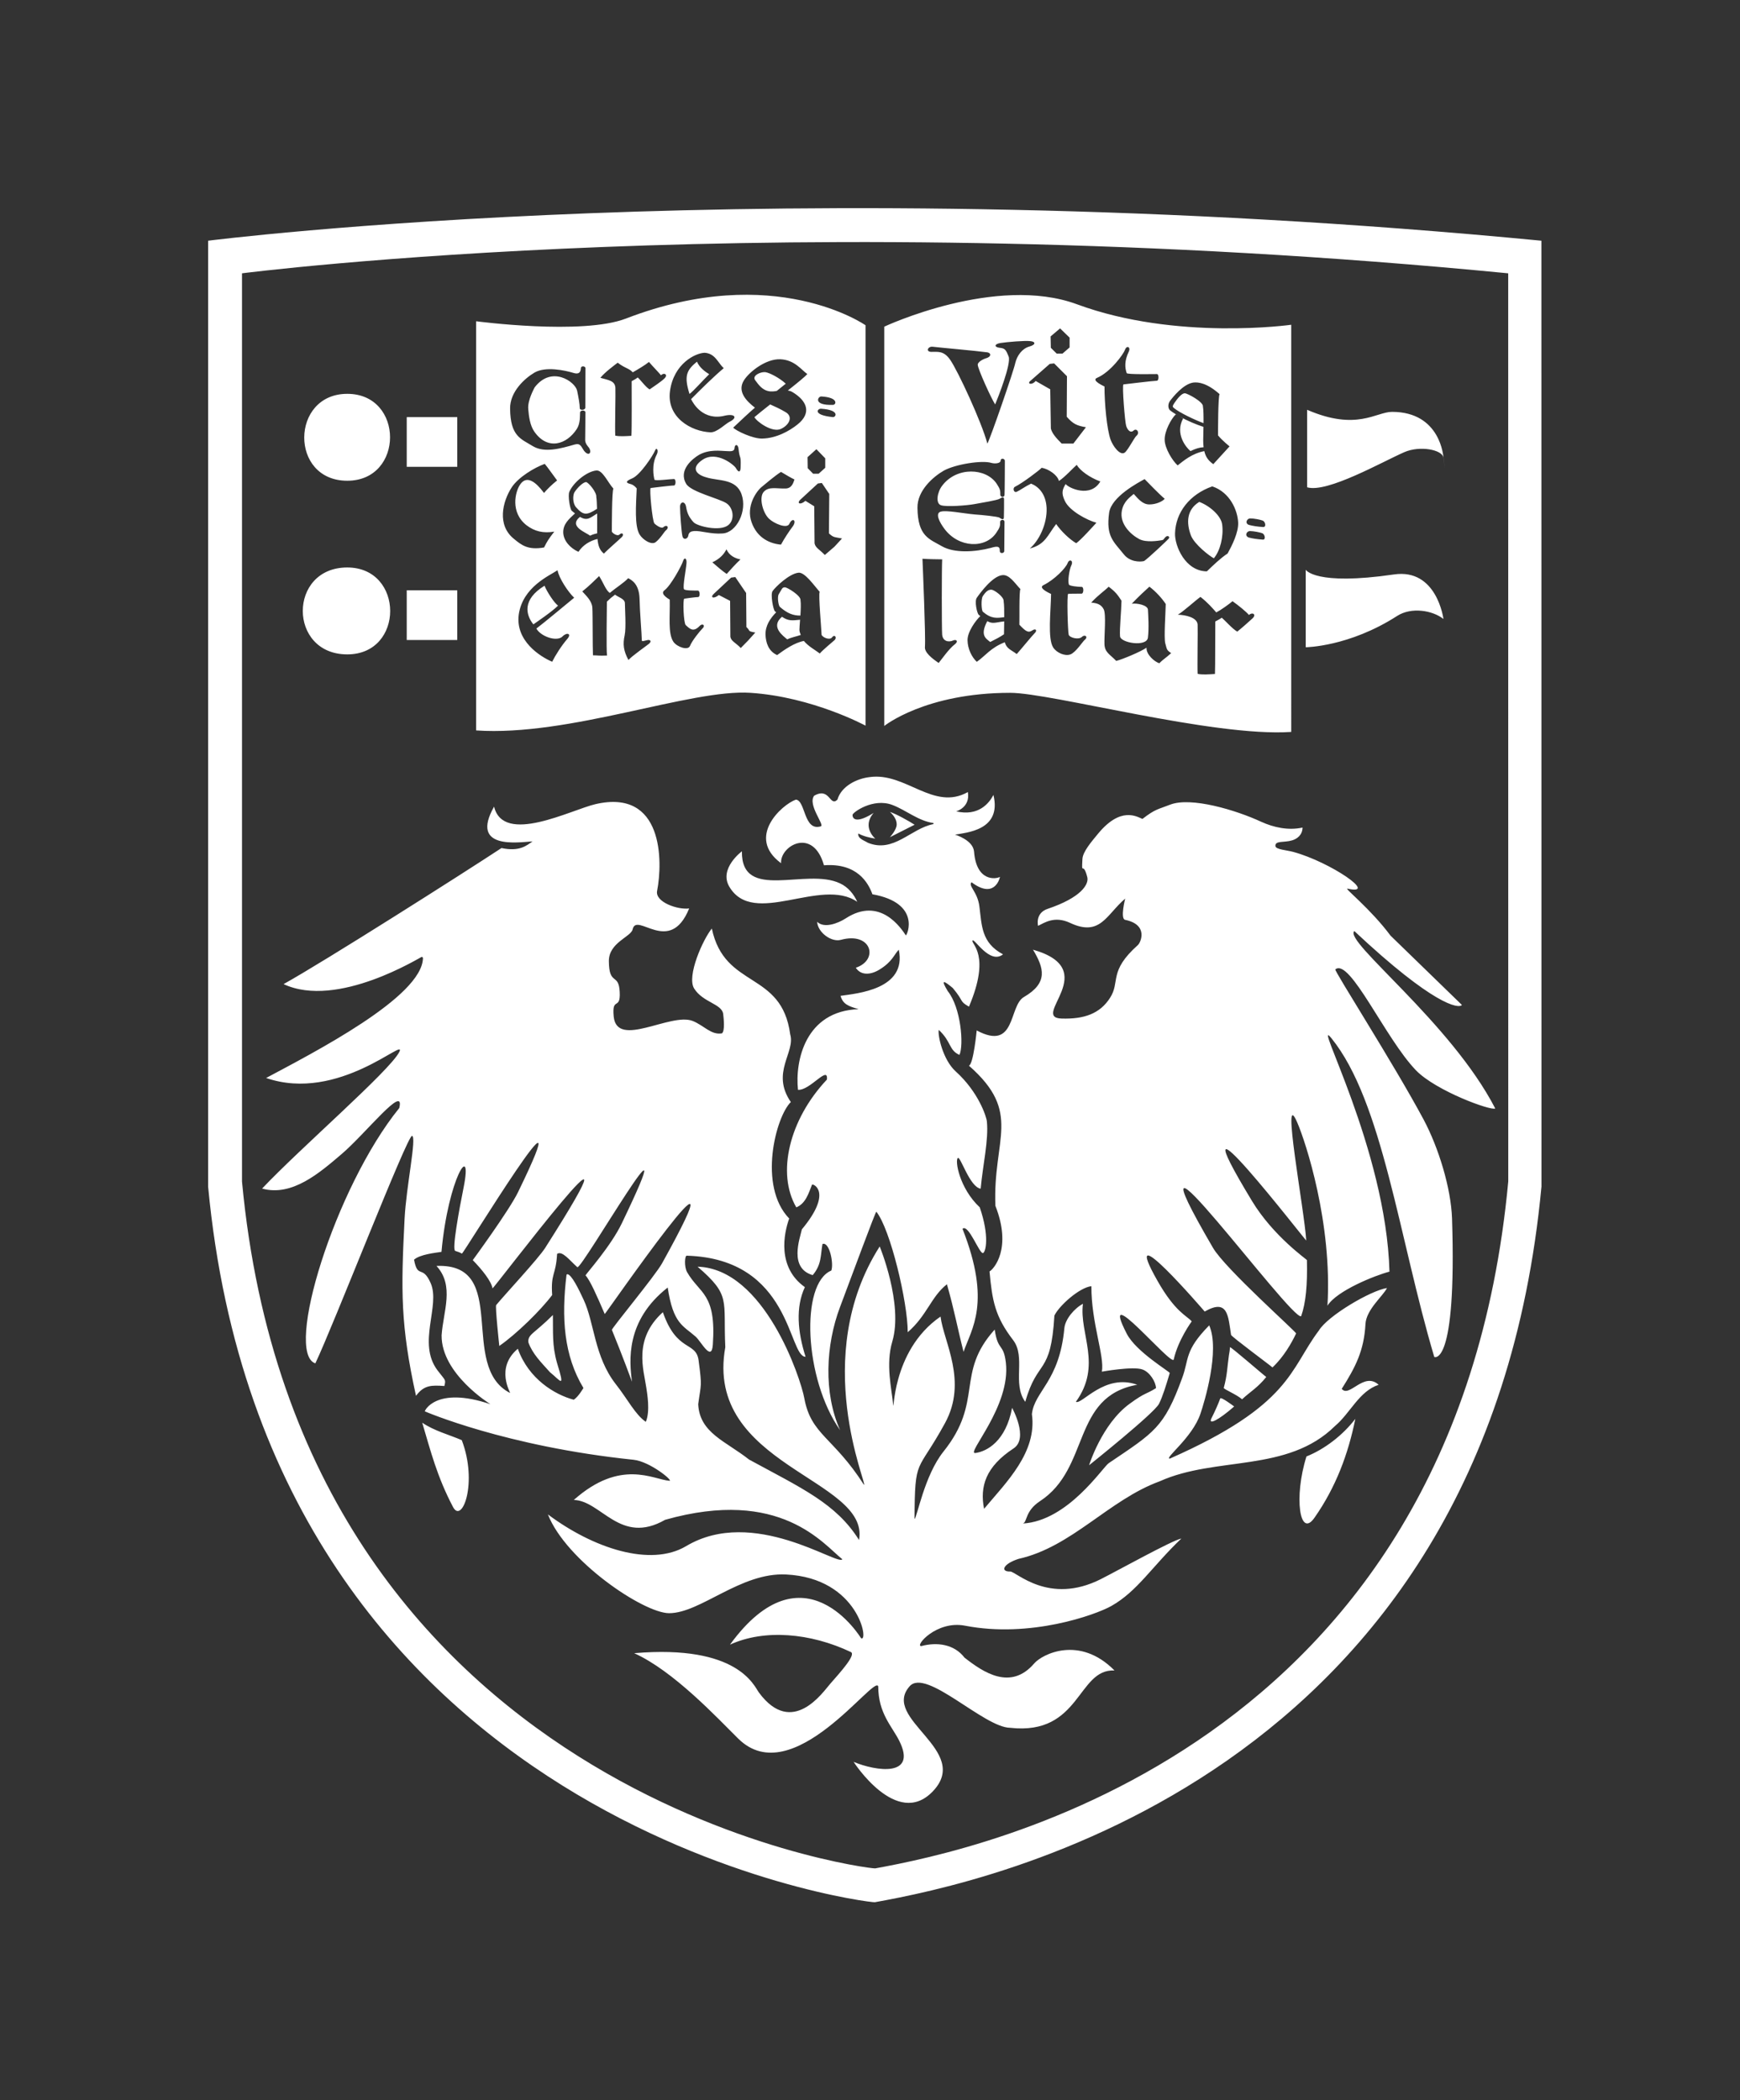<?xml version="1.0" encoding="utf-8"?>
<!-- Generator: Adobe Illustrator 24.3.0, SVG Export Plug-In . SVG Version: 6.00 Build 0)  -->
<svg version="1.1" xmlns="http://www.w3.org/2000/svg" xmlns:xlink="http://www.w3.org/1999/xlink" x="0px" y="0px"
	 viewBox="0 0 522 630" style="enable-background:new 0 0 522 630;" xml:space="preserve">
<rect x="0" y="0" width="522" height="630" fill="#333333" stroke="none"/>
<style type="text/css">
	.st0{display:none;}
	.st1{display:inline;}
	.st2{fill:#FFFFFF;}
	.st3{fill:#737373;}
	.st4{fill:#800000;}
</style>
<g id="DOES_NOT_PRINT" class="st0">
	<rect x="-1.34" y="0" class="st1" width="522" height="630"/>
</g>
<g id="White_Fill">
</g>
<g id="Shield">
	<g>
		<path class="st2" d="M138.53,432.01c-3.93-1.68-8.22-2.77-11.86-5.23c2.56,8.63,4.45,16.18,9.24,25.29
			C138.65,457.26,143.4,444.75,138.53,432.01 M126.59,287.01l0.3,0.3c-0.06,11.71-32.96,28.51-47.05,36.06
			c21.79,7.52,42.41-12.71,39.94-7.79c-2.96,5.74-29.56,28.69-41.15,40.96c9.04,2.5,17.32-4.78,23.87-10.36
			c7.15-6.09,19.11-21.38,17.28-13.79c-19.33,23.86-34.56,73.43-25.18,76.59c5.37-11.23,27.61-68.5,29.01-68.24
			c1.47,0.28-1.75,15.12-2.24,24.93c-1.09,21.59-1.24,31.81,3.43,53.05c2.4-3.29,4.71-3.21,8.52-2.95c0.47-2.06,0.33-1.54-2.06-4.69
			c-6.18-8.18,0.92-19.35-2.05-26.15c-2.48-5.69-3.88-1.14-5-7.05c1.74-1.58,6.34-2.06,8.23-2.35c2.02-22.17,9.43-33.45,6.67-19.46
			c-1.42,7.07-3.57,18.82-2.54,19.17c1.02,0.35,1.12,0.34,2,0.81c0.41,0.21,37.25-60.38,16.82-18.39
			c-2.68,5.51-13.56,20.35-13.56,20.35c2.87,2.93,5.58,6.37,5.92,8.46c0.09,0.56,49.37-64.86,15.81-12.14
			c-2.06,3.23-12.13,14.03-14.71,17.16c-0.34,0.42,0.94,12.26,0.94,12.26c5.12-3.54,12.45-10.71,15.86-15.27
			c-0.46-6.69,1.11-5.8,1.48-12.35c1.56-1,3.6,1.79,6.07,4c1.17,1.04,33.82-55.81,13.34-13.16c-3.29,6.85-10.56,14.96-10.89,15.61
			c1.38,1.48,3.43,6.16,5.77,11.6c0.09,0.21,43.68-62.87,17.19-15.2c-2.09,3.76-15.21,19.55-15.04,19.96
			c3.22,7.88,6.04,15.57,6.03,15.55c-0.8-6.15-2.05-18.26,10.71-28.26c1.65,10.94,4.59,11.39,8.39,14.74
			c1.66,1.48,4.78,7.72,5.15,2.41c1.08-15.55-3.97-15.18-7.73-21.78c-0.9-1.59-0.73-5.14-0.03-4.92
			c31.39,0.94,30.34,30.34,35.58,30.32c-2.39-7.49-3.03-14.86-0.21-20.89c-8.41-5.96-6.31-16.16-4.7-20.58
			c-9.45-9.78-4.02-30.56,0.49-34.94c-6.08-8.84,1.42-14.88-0.19-20.3c-2.56-19.21-19.67-13.49-23.51-31.75
			c-2.67,3.25-7.62,14.32-5.3,18c2.66,4.22,8.37,4.58,8.71,7.67c0.14,1.31,0.57,4.99-0.37,5.77c-3.24,0.58-5.45-2.39-8.77-3.71
			c-6.65-2.63-22.74,8.39-23.71-1.33c-0.61-6.12,2.1-1.71,1.8-7.38c-0.27-5.85-3.21-1.73-3.25-9.27c-0.03-5.52,6.63-7.26,7.12-9.48
			c1.18-5.48,11.13,8.06,16.97-6.3c-3.39,0.48-10.27-1.9-9.62-5.24c1.74-8.99,1.88-30.73-18.46-26.05
			c-7.3,1.68-27.63,12.38-30.45,0.75c-7.33,12.97,7.17,10.71,11.54,10.43c-1.73,1.21-3.91,3.16-9.31,1.99
			c-11.45,7.54-53.3,34.13-65.38,40.82C101.27,302.77,126.24,287.01,126.59,287.01 M165.87,394.47c-5.68,5.67-7.65,5.81-7.34,8.27
			c1.28,3.46,3.78,5.9,6.44,8.87c3.36,2.74,4.59,5.2,2.13-2.78C165.59,403.53,165.96,399.67,165.87,394.47 M257.18,270.53
			c-1.01-2.26-2.72-4.41-5.17-5.54c-10.17-4.84-29.65,5.62-29.44-9.62c0,0-6.97,5.17-3.79,10.59
			C226.03,278.34,246.25,262.98,257.18,270.53 M104.18,118.14c-17.03,0-17.39,26.07,0,26.07
			C121.29,144.21,121.29,118.14,104.18,118.14 M104.18,170.23c-17.79,0-17.79,26.07,0,26.07
			C121.4,196.3,121.29,170.23,104.18,170.23 M122.02,140.04h15.16v-14.91h-15.16V140.04z M122.02,191.99h15.16v-14.91h-15.16V191.99
			z M163.36,175.7c-6.81,4.17-5.6,8.78-3.35,11.6c1.23-0.87,5.63-3.84,7.42-5.64C166.39,181.04,164.08,177.54,163.36,175.7
			 M179.11,152.63c-0.04-1.43-0.09-2.8-0.22-3.55c0.18-1.34-2.36-4.42-3.06-4.46c-0.82-0.02-2.52,1.53-3.5,3.06
			c-0.5,0.89-0.59,3.24,0.48,4.48C174.97,154.6,175.98,154.67,179.11,152.63 M179.16,159.98c-0.01-0.55-0.03-1.07-0.01-1.69
			c0-0.66,0.02-2.42,0-4.26c-2.12,1.31-2.97,2.32-5.16,1.02c-3.57,2.89,1.88,4.67,3.03,5.65
			C177.87,160.28,178.55,160.13,179.16,159.98 M206.85,118.18c1.2-0.88,4.06-4.13,5.91-5.93c-1.05-0.63-2.92-1.93-3.66-3.75
			C205.83,111.11,205.22,112.92,206.85,118.18 M231.05,121.32c-2,1.58-3.78,3-4.73,3.82c0.72,1.37,5.35,4.72,7.94,3.53
			c2.55-1.17,3.76-3.71,1.4-5.05C234.03,122.65,232.53,121.98,231.05,121.32 M233.03,117.27c1.2-0.96,2.31-1.86,2.7-2.17
			c-1.79-1.67-4.8-3.28-6.16-3.47c-1.34-0.14-4.07,1.03-3.01,2.43c1.02,1.34,2.09,3.01,4.31,3.33
			C231.6,117.47,232.32,117.4,233.03,117.27 M240.12,184.65c0.11-1.79,0.19-3.61,0.03-4.58c0.22-1.35-3.98-3.89-4.66-3.89
			c-0.87-0.01-0.87,0.47-1.87,2.07c-0.5,0.85-0.08,3.43,0.34,3.8C236.24,184.05,238.03,184.69,240.12,184.65 M234.6,185.02
			c-3.62,3.02,0.46,5.81,1.57,6.78c1.23-0.62,2.81-0.88,4.06-1.33c-0.16-0.49-0.4-0.95-0.4-1.52c0-0.54,0.09-1.74,0.19-3.04
			C237.61,186.15,236.51,186.32,234.6,185.02 M226.59,189.75l-2.23,2.47l-2.13,2.17c-1.65-1.7-2.83-2-3.12-3.34l-0.08-10.81
			l-3.38-1.75c-1.58,1.31-2.77,0.74-1.42-0.44l5.11-4.78l1.24-0.17l3.26,4.79l0.08,10.21C225.25,189.32,224.08,189.29,226.59,189.75
			 M225.48,156.68c-1.73-4.78,1.4-9.24,2.93-10.53c1.22-1.01,4.05-3.42,5.89-4.59c1.78,1.08,3.13,1.85,4.04,2.27
			c-0.32,0.88-0.72,2.62-2.6,2.71c-2.85,0.08-5.06-0.68-6.6,0.98c-1.53,1.64-0.33,6.32,1.58,8.1c1.42,1.37,5.36,3.12,6.09,1.52
			c0.95-2.08,2.34-0.99,0.98,0.82c-0.92,1.18-2.6,3.73-3.49,5.41C231.26,163.13,227.2,161.58,225.48,156.68 M229.65,190.34
			c-0.03-2.65,1.35-4.76,3.2-6.67c-0.13-0.13-0.21-0.17-0.35-0.26c-0.53-0.45-1.41-5.11-0.73-6.09c0.89-1.28,5.02-5.24,7.78-5.52
			c1.9-0.21,4.72,3.91,6.36,5.74c-0.46,0.53,0.57,11.87,0.57,12.94c0.57,0.93,2.55,1.59,3.15,0.69c0.78-1,1.52,0.06,0.78,0.81
			c-0.78,0.71-3.59,2.99-4.47,4.06c-1.28-1-3.4-2.11-4.78-3.77c-2.82,0.53-5.74,2.57-8.02,4.24
			C230.58,195.37,229.74,192.86,229.65,190.34 M252.61,161.53l-2.28,2.47l-2.88,2.48c-1.64-1.69-2.81-2.15-3.08-3.48l-0.1-11.13
			l-2.65-1.63c-1.54,1.37-2.78,0.78-1.4-0.46l5.14-4.74l1.19-0.16l2.23,3.3l-0.1,11.82C250.05,161.23,250.05,161.05,252.61,161.53
			 M249.83,125.12c-6.18-0.64-4.58-2.58-3.52-2.51C252.08,122.97,250.79,125.23,249.83,125.12 M249.93,121.45
			c-6.16,0.23-4.56-2.58-3.54-2.52C251.61,119.22,250.89,121.41,249.93,121.45 M244.92,134.75l2.65,2.74v2.83l-1.98,1.79h-1.65
			l-1.63-1.67l-0.05-3.3L244.92,134.75z M242.19,112.2c-0.63,0.77-3.06,2.74-5.84,4.94c0.42,0.08,0.84,0.16,1.27,0.41
			c4.48,2.62,6.01,6.31,1.61,9.8c-2.42,1.94-6.33,4.12-10.57,4.21c-2.8,0.07-7.79-2.29-8.7-3.28c2.28-2.14,4.74-4.48,6.52-5.99
			c-2.77-2.13-5.38-5-3.25-8.28c1.6-2.48,6.51-6.42,10.88-6.24C238.43,107.97,240.39,110.96,242.19,112.2 M218.82,126.55
			c-1.21,0.6-3.66,3.14-5.62,3.14c-5.88-0.24-13.29-4.51-12.2-12.41c1.14-8.23,7.62-11.38,10.4-11.46c3.19,0.23,3.93,2.97,5.72,4.63
			c-2.71,2.23-7.17,6.61-9.79,9.28c0.65,1.39,3.68,6.59,10.16,4.95C220.46,124.02,221.43,125.28,218.82,126.55 M199.36,113.5
			c-1.06,1.06-3.52,2.62-4.48,3.32c-1.25-0.74-2.8-2.99-3.58-3.59c-0.35,0.33-1.08,0.72-1.8,1.12c0,1.48,0.07,14.86-0.08,16.39
			c-1.88,0.1-3.51,0.23-4.84-0.06c-0.15-1.96,0.13-12.63,0.04-14.36c-0.16-2.13-2.03-2.27-4.51-2.99c1.41-1.71,4.02-3.62,5.2-4.53
			c2.13,1.67,3.44,1.67,4.51,2.89c1.36-0.76,3.81-2.22,4.87-3.11c1,1.18,2.88,3.11,3.61,3.99
			C199.29,111.62,200.47,112.41,199.36,113.5 M178.89,141.14c1.88-0.21,3.46,3.62,5.14,5.44c-0.48,0.52-0.48,11.84-0.48,12.91
			c0.39,0.65,1.72,1.39,2.26,0.89c0.92-0.89,1.5,0,0.72,0.74c-0.72,0.73-4.42,3.92-5.35,4.95c-1.29-0.98-1.75-2.43-1.93-4.39
			c-2.26,0.53-4.37,1.8-5.72,3.86c-2.52-1.15-4.48-3.34-4.56-5.79c-0.05-2.56,1.68-4.02,3.53-5.74c-0.32-0.25-0.61-0.47-0.98-0.8
			c-0.52-0.45-1.21-4.54-0.72-5.67C172.01,144.69,176.08,141.4,178.89,141.14 M175.17,135.17c-0.83-1.22-1.04-2.3-2.75-1.83
			c-4.32,1.25-9.06,2.55-12.49,0.54c-3.66-2.25-6.81-2.95-6.9-11.29c-0.08-5.07,4.4-9.11,7.33-10.83c3.32-1.91,9.04-0.68,11.62,0.09
			c1.24,0.39,2.2,0.25,2.28-1.37c0.03-0.89,1.41-0.67,1.38,0c0,0.72-0.05,10.99-0.05,11.82c-0.03,0.8-1.7,0.88-1.66,0.11
			c0-1.17-0.41-3.39-0.79-5.2c-0.57-2.71-7.65-7.68-12.75-1c-0.12,0.32-2.18,3.84-1.91,6.56c0.17,2.03,0.5,4.89,1.86,6.77
			c4.01,5.68,9.71,3.77,12.7-0.86c1.08-1.68,0.9-3.74,0.98-4.95c0-0.72,1.61-0.81,1.61,0c0,0.85-0.08,7.67-0.08,8.32
			c0.03,0.99,0.76,1.78,1.14,2.26C177.69,135.84,176.57,137.04,175.17,135.17 M153.56,146.12c2-2.97,6.68-5.82,9.86-6.97
			c1.01,1.19,2.22,3,3.71,4.97c-1.5,1.18-3.04,2.69-3.92,3.75c-0.69-0.78-4.51-6.48-7.19-2.49c-1.47,2.13-3.01,8.35,1.97,12.21
			c2.42,1.83,4.98,2.43,8.29,1.89c-1.69,2.2-2.11,2.84-3.06,4.75c-4.81,0.85-6.76-0.68-9.12-2.65
			C149.1,157.5,150.68,150.54,153.56,146.12 M155.63,184.31c1.21-8.26,9.21-11.62,11.63-13.25c0.43,2.39,3.2,6.57,4.99,8.25
			c-2.71,2.22-8.94,7.43-11.34,9.24c1.31,2.4,6.26,4.12,7.92,2.3c1.23-1.23,2.74-0.8,1.37,0.8c-1.8,2.08-3.64,5.03-4.55,6.86
			C162.05,196.97,154.56,192.25,155.63,184.31 M174.69,177.41c2.27-1.8,3.5-3.14,5.05-4.6c1.35,2.14,1.96,4.16,3.18,5.06
			c1.62-1.38,4.32-3.08,5.53-4.42c1.19,0.59,3.26,1.83,3.41,6.06c0.09,4.22,0.67,10.83,0.67,12.29c0,0.77,0.21,0.54,1.45,0.27
			c1.15-0.32,1.61,0.27,0.72,1.04c-0.9,0.73-5.06,3.63-6.17,4.87c-1.47-2.74-1.73-4.7-1.13-7.41c0.48-2.22,0.07-8.24,0.07-9.61
			c0-1.36-2.07-1.82-2.95-2.58c-1.22,0.91-1.38,1.07-2.45,2.1c0,1.82-0.23,14.5,0.04,16.16c-2.86,0.11-2.56-0.06-4.22-0.06
			c-0.13-2.45-0.05-12.23-0.19-14.33C177.54,180.15,175.74,178.62,174.69,177.41 M196.76,162.58c-1.22,1.08-3.92-0.63-4.9-2.27
			c-1.54-2.6-1.06-8.74-0.85-13.7c0.2,0.01-0.88-1.23-1.92-1.43c-1.31-0.33-1.54-0.8,0.49-1.64c2.49-0.98,6.35-6.97,6.9-8.32
			c0.48-1.32,1.23-0.07,0.5,1.22c-1.54,2.97-0.91,6.41-0.65,7.44c0.16,0.46,4.86-0.19,5.87-0.19c0.66,0.04,0.58,2-0.03,1.95
			c-0.81-0.02-6.97,0.75-6.97,0.75c-0.43,0.22,0.49,9.9,1.12,10.64c0.08,0.11,2.02,1.8,2.76,1.07c0.93-0.87,1.83,0.06,0.73,0.96
			C199.24,159.52,198.19,161.44,196.76,162.58 M199.33,177.08c1.9-1.38,5.13-7.35,5.56-8.7c0.4-1.39,1.2-0.91,1.06,0.57
			c-0.17,2.11-1.15,6.81-0.77,7.77c0.18,0.47,3.17,0.44,4.19,0.44c0.65,0,0.71,1.94,0.08,1.94c-0.81,0-4.17,0.49-4.17,0.49
			c-0.47,0.21-0.22,7.18,0.43,7.91c1.35,1.29,2.38,2.18,4.21,0.24c0.89-0.91,1.82-0.07,0.76,0.86c-0.57,0.53-3.1,3.62-3.67,5.14
			c-0.58,1.5-3.91,0.35-4.99-1.22c-1.69-2.53-0.97-7.66-1.1-12.63C201.24,179.98,197.72,178.3,199.33,177.08 M222.14,167.81
			c-1.55,1.47-2.79,2.86-4.13,4.36c-1.17-0.77-2.95-2.3-4.31-3.49c2.24-1.02,3.47-2.39,4.23-3.9
			C218.82,166.74,220.6,167.51,222.14,167.81 M211.9,143.2c3.58,1.14,8.88,0.3,10.56,5.06c1.79,5.02-1.47,11.47-5.63,11.76
			c-3.5,0.29-6.65-0.88-8.61-0.72c-0.91,0.08-1.57,0.36-1.72,1.33c-0.13,1.06-1.52,1.52-1.79,0.13c-0.3-1.34-0.7-7.05-0.7-8.71
			c0-1.67,1.53-1.83,1.82,0c0.29,1.78,0.82,3.05,2.21,4.58c1.06,1.22,7.92,2.91,10.44,0.9c2.03-1.63,1.55-5.2-0.57-6.58
			c-2.11-1.4-10.59-3.36-12.04-5.79c-2.48-4.15,1.94-7.61,3.88-8.74c3.03-1.69,6.55-1.15,7.76-1.12c1.19,0,2.76,0.4,2.85-0.9
			c0.09-1.27,1.06-1.16,1.19,0.17c0.4,3.71,0.75,1.48,0.65,5.42c0,1.81-0.65,1.83-1.42,0.44c-0.5-0.91-5.73-5.28-9.94-2.56
			C207.26,140.24,208.62,142.3,211.9,143.2 M225.17,207.83c18.63,1.24,34.49,9.85,34.49,9.85V97.57c0,0-27.39-19.17-71.88-2.01
			c-13.08,5.04-44.94,0.81-44.94,0.81v122.74C170.78,221.01,207.17,206.63,225.17,207.83 M269.01,247.32
			c0.01,1.6-2.05,3.83-2.05,3.83l7.42-3.75c-1.49-0.98-5.66-3.33-7.42-3.84C266.96,243.57,269.01,245.15,269.01,247.32
			 M280.05,247.2c-6.83,1.32-11.94,8.8-19.71,5.6c-1.01-0.67-3.12-1.23-2.84-2.77c1.39,0.8,3.57,1.31,5.09,1.54
			c0,0-4.17-3.45-0.5-7.71c-4.69,2.95-6.33,2.15-6.33,0.59c0-0.71,6.14-5.18,11.93-2.99c4.19,1.59,7.78,4.79,12.36,5.44V247.2z
			 M260.91,233.11c-3.84,0.43-8.51,2.7-9.68,6.76c-2.34,2.31-2.23-3.89-6.99-1.17c-2.02,2.75,3.26,8.81,2,9.18
			c-5.18,1.58-4.53-7.77-7.48-8.01c-4.26,1.51-14.99,11.31-4.44,19.07c-0.33-5.24,9.59-10.95,12.87,0.63
			c9.96-0.76,13.31,5.28,14.53,8.69c14.67,2.61,10.45,12.33,10.03,12.33c-1.39-2.09-7.7-11.81-18.03-5.1
			c-2.39,1.55-6.54,3.07-8.58,1.02c0.2,3.26,4.32,6.2,7.13,5.42c9.18-2.51,11.5,6.03,4.47,8.37c1.51,2.34,4.4,2.2,7.06,0.58
			c3.95-2.4,4.41-4.55,5.84-5.99c2.5,11.96-12.65,13.12-17.48,13.84c0.74,2.54,2.37,3.1,5.42,4c-15.99,0.54-19.12,15.54-18.18,24.19
			c3.61,0.27,9.16-7.55,8.67-3.07c-11.32,12.02-15.14,28.09-9.18,38.33c2.84-1.15,3.71-4.28,4.72-6.83
			c0.43-0.3,6.24,2.28-3.05,13.43c-0.65,2.9-3.91,11.64,3.25,13.73c2.73-3.22,2.33-6.03,2.93-9.33c2.08-0.83,3.45,5.91,2.65,7.96
			c-9.34,3.86-8.18,32.49,2.64,47.88c-5.01-11.18-4.34-25.53,0-37c3.34-8.85,10.68-28.76,10.87-28.53
			c4.17,5.11,9.42,27.06,9.42,36.15c5.84-5.08,6.98-10.64,11.76-14.39c2.27,7.97,3.18,13.23,4.99,20.27
			c2.32-6.87,8.45-14.63-0.32-36.91c1.8-1.63,5.12,7.72,6.17,7.27c0.8-0.31,1.99-4.99-0.99-13.7c-6.15-5.75-7.53-14.19-6.56-14.82
			c0.79-0.52,3.56,8.74,6.83,9.22c0.66-7.2,2.41-14.55,1.87-20.13c-0.12-1.46-2.53-8.88-9.34-15.03c-3.93-3.55-5.46-10.97-5.1-12.47
			c3.81,3.51,2.98,6.08,6.21,7.5c1.35-3.02,0.43-14.21-3.5-19.11c-2.25-3.71-1.18-3.2,1.5-0.95c3.51,4.18,1.82,3.84,4.85,5.59
			c6.64-15.66,0.61-18.71,1.07-19.82c0.41-0.99,5.14,7.31,9.15,4.12c-6.54-3.45-6.36-8.7-7.09-14.37c-0.57-4.48-3.46-6.16-2.35-7.25
			c6.52,4.92,8.32-0.53,8.52-1.62c-1.25,0.72-7.06,1.48-7.77-7.54c-0.28-3.56-5.74-5.13-5.73-5.12c3.36-0.64,14.11-1.24,11.54-11.91
			c-1.3,2.5-4.5,6.48-11.18,4.92c-0.01,0.01,4.29-1.15,3.51-5.79C280.06,243.39,271.68,231.58,260.91,233.11 M352.2,122.42
			c1.72,1.42,6.45,3.65,8.86,4.51c0.02-2.03-0.01-4.06-0.18-5.01c0.16-1.36-4.66-3.94-5.41-3.94c-0.87-0.06-2.11,1.36-3.21,2.99
			C351.69,121.85,351.74,122.06,352.2,122.42 M357.14,135.32c1.6-0.76,2.69-1.1,3.94-1.16c-0.07-0.62-0.13-1.25-0.12-2.03
			c0-0.6,0.05-2.25,0.08-4.08c-2.13-0.68-4.83-1.82-7.15-3.11c0.33,0.21,0.7,0.39,1.04,0.6
			C352.43,130.14,355.84,134.25,357.14,135.32 M357.27,160.61c1.05,2.71,5.64,6.24,6.89,6.86c1.92-2.3,2.94-6.51,2.5-10.07
			c-0.31-2.74-3.85-5.72-6.88-6.84C355.9,152.92,355.9,156.95,357.27,160.61 M296.18,186.33c-2.27,4.31-0.39,5.2,0.88,6.25
			c1.6-0.8,3-1.51,4.14-2.32c0.01-0.78,0.05-2.24,0.06-3.86C298.68,186.68,297.84,187.26,296.18,186.33 M301.27,185.14
			c0.01-1.93-0.02-3.83-0.17-4.73c0.16-1.4-2.86-3.47-3.65-3.52c-0.87,0-1.55,0.33-2.63,1.97c-0.54,0.87-0.41,4.3,0.06,4.67
			C297.42,185.68,299.02,185.42,301.27,185.14 M305.02,196.2c-1.65-1.26-3.05-1.56-3.58-3.54c-4.25,1.64-5.85,4.1-8.4,5.87
			c-1.5-1.39-2.74-3.87-2.78-6.46c-0.05-2.52,2.44-5.94,3.84-7.26c-0.17-0.16-0.26-0.17-0.46-0.36c-0.56-0.46-1.34-4.18-0.59-5.15
			c0.94-1.35,4.72-6.54,7.7-6.78c2.05-0.19,3.64,2.35,5.38,4.21c-0.44,0.5-0.25,9.55-0.32,10.66c1.9,2.04,2.68,2.51,3.82,1.75
			c1.14-0.78,1.6,0,0.8,0.76C309.62,190.69,306.02,195.12,305.02,196.2 M315.32,178.18c0.3,0.08-4.2-1.71-2.27-2.66
			c3.39-1.67,6.72-5.18,7.24-6.62c0.52-1.36,1.8-0.75,1.13,0.64c-0.66,1.38-1.13,4.77-0.75,5.81c0.15,0.45,2.71,0.69,3.86,0.71
			c0.65,0,0.61,2.02-0.05,2.02c-0.85-0.03-4.02,0.04-4.02,0.04c-0.46,0.22-0.12,11.35,0.15,12.3c0.35,0.92,2.99,1.56,3.95,0.65
			c0.98-0.91,1.99,0.03,0.81,0.91c-0.6,0.52-2.62,3.68-4.21,4.31c-1.65,0.63-4.12-0.43-5.19-2.04
			C314.23,191.61,315.26,183.28,315.32,178.18 M322.86,162.95c-1.93-1.1-4.58-3.65-6.01-5.75c-2.58,3.31-3.2,6.12-7.91,7.34
			c2.73-2.28,5.24-7.34,5.04-12.17c-0.21-4.36-2.58-6.48-4.66-7.29c-1.8,0.86-3.36,2.04-4.29,2.44c-0.99,0.39-1.26-1.15-0.55-1.49
			c2.29-1.12,7.33-4.96,8.03-5.71c2.14,0.38,4.78,2.23,5.16,3.96c1.62-0.99,4.49-4.12,5.35-4.83c0.98,1.7,3.87,3.81,7.08,4.98
			c-2.94,5.01-9.47,2-10.41,0.77c-1.06,1.75-1.3,2.81-0.25,5.03c1.34,3,6.71,5.84,9.49,6.58
			C328.08,157.72,324.22,162.05,322.86,162.95 M327.37,180.77c1.95-2.17,4.04-3.56,5.23-4.77c2.07,1.54,2.73,2.48,3.85,4.2
			c-0.04,2.76-0.62,8.62-0.44,10.66c0.1,1.99,8.02,3.33,8.37,0.39c0.35-2.92,0.09-6.67,0-8.4c-0.15-1.34-3.26-1.97-4.85-1.75
			c2.13-2.24,3.94-3.88,5.29-5.11c1.9,1.42,3.77,3.48,4.9,5.2c-0.05,2.98-0.57,9.91-0.15,11.74c0.54,1.91,0.35,2.03,1.78,2.99
			c-1.46,1.36-2.55,1.96-3.54,3.04c-1.49-0.43-4.01-2.67-3.85-4.67c-1.8,1.24-7.17,3.48-9.09,3.97c-1.93-2.01-3.4-2.52-3.53-4.95
			c-0.11-2.51,0.56-9-0.23-10.54C330.33,181.24,328.98,180.89,327.37,180.77 M352.51,160c0.19-6.33,4.38-11.69,11.17-14.1
			c5.35,1.79,7.59,7.2,7.77,10.85c0.13,2.97-1.84,6.87-3.16,9.28c-2.12,1.39-4.23,3.44-6.23,5.36
			C355.54,171.34,352.39,163.71,352.51,160 M353.35,184.4c1.62-0.92,5.45-4.43,6.79-5.34c2.21,1.72,3.65,3.42,4.74,4.65
			c1.47-0.76,3.77-2.43,4.88-3.36c1.95,1.38,4.12,3.18,4.93,4.13c1.02-0.95,2.29-0.2,1.12,0.97c-1.12,1.05-3.66,3.27-4.63,4.02
			c-1.42-0.76-3.86-3.57-4.67-4.17c-0.41,0.35-1.22,0.74-1.92,1.13c-0.04,1.54,0,14.2-0.1,15.75c-2.08,0.12-3.77,0.26-5.2-0.04
			c-0.13-2.01,0.08-12.99,0-14.76C359.17,185.22,355.68,184.46,353.35,184.4 M378.8,161.87c-1.64-0.11-3.23-0.36-4.1-0.61
			c-1.39-0.42-0.83-1.95,0.34-1.95c1.09,0.02,2.86,0.36,3.66,0.65C379.49,160.28,379.82,162,378.8,161.87 M378.9,158.09
			c-1.59-0.08-3.25-0.36-4.13-0.61c-1.39-0.37-0.8-1.96,0.32-1.96c1.13,0,2.89,0.33,3.74,0.65
			C379.63,156.49,379.98,158.19,378.9,158.09 M368.87,133.9l-4.88,5.34c-1.43-1.02-2.29-2.11-2.7-3.92c-3.74,0.73-6.28,2.95-8,4.29
			c-1.55-1.39-3.87-5.13-3.89-7.69c-0.07-2.55,1.95-6.32,3.35-7.63c0.14,0.06,0.27,0.14,0.4,0.22c-0.81-0.48-1.58-0.97-2.17-1.46
			c-0.53-0.47-0.71-1.74,0-2.75c0.96-1.28,4-5.08,6.98-5.54c1.58-0.21,4.25,0.2,7.92,3.48c-0.47,0.57-0.47,11.25-0.47,12.37
			C366.71,132.2,368.87,133.9,368.87,133.9 M336.56,153.16c-0.78,3.96,2.63,7.19,5.24,8.57c2.1,1.09,5.7,0.48,6.6,0.34
			c0.87-0.12,0.62-0.39,1.27-0.99c0.66-0.63,1.43-0.06,0.9,0.55c-0.59,0.63-5.88,5.66-7.34,6.67c-1.33,0.34-4.3,0.24-6.07-1.99
			c-3.13-3.93-5.4-5.35-4.42-12.51c0.69-4.84,8.78-9.04,10.64-10.08c0.74,0.73,4.42,4.6,6.03,5.9c-0.63,0.81-2.66,1.72-4.62,1.7
			c-2,0-3.34-1.67-4.67-3.15C339.18,149.04,337.14,150.24,336.56,153.16 M347.07,114.21c-0.91,0-10.03,1.1-10.03,1.1
			c-0.48,0.22,0.47,11.52,0.81,12.43c0.28,0.95,1.16,2.35,2.19,1.45c0.93-0.93,2.02,0.61,0.91,1.52c-0.64,0.51-2.65,4.51-3.58,5.09
			c-1.44,0.92-3.53-2.07-4.2-3.92c-1.1-3.08-1.83-10.79-1.82-15.93c0.32,0.09-4.27-1.82-2.2-2.62c4.01-1.73,7.87-7.05,8.36-8.43
			c0.5-1.4,1.77-0.82,1.12,0.58c-1.33,2.79-1.19,4.8-0.62,6.45c0.2,0.44,7.91,0.28,9.07,0.28
			C347.72,112.21,347.69,114.21,347.07,114.21 M325.78,128.16l-3.77,4.9h-3.51c-1.74-1.74-2.9-3.1-3.24-4.51l-0.19-11.76l-4.38-2.51
			c-0.81,1.1-2.43,1.1-1.81,0.18l6.04-5.3l1.32-0.15l3.85,3.85l-0.07,12.15C321.92,127.18,323.04,127.69,325.78,128.16
			 M320.87,104.23l-2.12,1.84h-1.75l-1.75-1.74l-0.07-3.41l2.84-2.41l2.86,2.77V104.23z M308.72,103.98
			c-2.1,0.62-3.6,2.71-4.12,4.85c-0.41,2.19-7.55,22.88-8.39,24.24c-1.71-6.46-8.86-21.84-11.14-25.11
			c-1.97-2.89-3.85-2.36-5.66-2.41c-1.75,0-1.09-1.67,0.35-1.54c1.99,0.25,13.28,1.24,16.48,1.69c1.15,0.23,1.18,1.27-0.33,1.74
			c-0.78,0.2-2.59,1.08-2.59,1.96c0,1.22,4.1,10.23,5.23,11.92c0.96-2.32,4.83-12.17,4.05-14.34c-0.85-2.16-1.15-2.5-2.76-2.66
			c-1.61-0.19-1.61-1.13,0.33-1.43c1.93-0.3,7.28-0.76,8.9-0.56C310.69,102.47,310.88,103.39,308.72,103.98 M283.15,141.17
			c3.55-1.94,11.51-3.17,14.25-2.31c1.38,0.37,2.78,0,2.78-0.64c0-0.93,1.28-0.68,1.28,0c0,0.69-0.03,9.4-0.1,10.22
			c0,0.84-1.26,0.75-1.26,0c0-1.26,0-1.65-1.09-3.32c-3.18-4.79-11.99-5.2-16.35,0.57c-1.5,1.93-2.05,5.31-0.37,5.87
			c1.65,0.56,7.9,0.05,9.93-0.32c2.02-0.36,7.06-1.2,7.64-1.61c0.58-0.35,1.36-0.83,1.36,0.16c0,1.03,0,4.34-0.05,5.35
			c0,1.03-0.8,0.53-1.32,0.14c-0.59-0.34-5.32-0.82-7.37-0.95c-3.42-0.29-8.59-1.36-10.28-0.84c-1.71,0.5-0.37,3.14,1.11,5.12
			c4.3,5.81,12.34,6,15.55,1.25c1.18-1.72,1.18-2.08,1.18-3.28c0-0.77,1.31-0.91,1.31,0c0,0.8-0.07,8.02-0.07,8.72
			c0,0.71-1.34,0.91-1.34-0.04c0.06-1.53-0.9-1.43-2.67-0.91c-4.67,1.24-10.89,1.65-14.6-0.44c-3.91-2.25-7.33-2.98-7.43-11.58
			C275.16,147.13,280,142.98,283.15,141.17 M276.74,167.61c1.17,0.11,4.67,0.18,5.91,0.18c-0.15,2.61-0.15,20.72,0,22.59
			c0.16,1.87,1.78,2.45,3.4,1.7c0.81-0.32,1.54,0.25,0.49,1.12c-1.79,1.32-3.95,4.46-4.94,5.67c-2.05-1.39-4.28-3.16-4.12-4.83
			C277.73,191.11,276.84,170.06,276.74,167.61 M303.06,207.83c12.35,0,60.91,13.32,84.31,11.73V97.42c0,0-34.46,4.87-64.27-6.14
			c-24.35-8.98-57.82,6.71-57.82,6.71c0.03,4.16,0,119.78,0,119.78S277.59,207.83,303.06,207.83 M391.72,170.91v23.25
			c0,0,12.99-0.11,27.4-9.38c4.32-2.79,10.71-1.65,13.89,0.88h0.02c0,0-1.94-15.22-14.84-13.34
			C394.47,175.78,391.72,170.91,391.72,170.91 M433.01,137.25c0.21,1.49,0.35,2.55,0.45,3.23c-0.09-0.69-0.24-1.74-0.43-3.23
			c0,0-0.74-13.7-15.42-13.7c-4.79,0-10.6,5.83-25.47-0.62v23.25c6.03,1.78,22.55-7.66,29.15-10.54
			C426.01,133.58,432.68,134.92,433.01,137.25 M416.84,381.46c-0.97-36.79-23.54-77.59-17.4-70c15.37,18.99,20.3,60.15,30.84,95.59
			c-0.01-0.01,6.77,3.45,5.33-41.52c-0.31-9.12-4.02-21.23-8.52-29.68c-8.94-16.7-27.01-44.85-26.49-45.06
			c4.36-3.54,14.97,20.74,24.2,30.29c5.99,6.18,22.62,12.24,23.77,11.43c-13.34-25.85-45.64-50.2-42.27-53.21
			c23.79,22.29,31.29,23.35,32.28,22.17l-21.42-20.8c-6.04-8.11-14.05-14.35-12.93-14.1c9.55,2.12-4.99-7.94-16.22-11.01
			c-2.02-0.55-5.27-0.72-5.38-1.74c-0.18-1.73,2.64-1,5-1.73c1.54-0.45,3.1-1.64,3.13-3.84c-4.29,0.94-8.68-0.05-12.36-1.72
			c-7.57-3.52-21.14-7.6-27.39-5.14c-3.66,1.44-4.35,1.23-8.28,4.27c-1.73-0.72-6.51-3.78-13.27,4.38
			c-2.09,2.52-4.61,5.47-4.73,7.63c-0.29,5.46,0.12,0.28,1.46,5.46c0.54,2.17-1.92,6.15-11.89,9.5c-3.85,1.29-2.88,5.1-2.88,5.1
			c1.91-0.92,4.93-3.07,9.59-0.89c9.1,4.27,10.89-2.47,16.55-7.28c0,0-1.56,6.05-0.02,6.37c7.07,1.46,4.71,6.77,3.82,7.57
			c-8.92,7.96-5.18,10.96-8.37,15.87c-2.99,4.64-7.62,6.39-14.53,6.17c-9.52-0.3,12.46-14.68-8.56-20.66
			c3.3,5.5,4.63,9.93-2.72,14.2c-4.64,2.69-2.28,16.37-14.17,10.03c0,0.02-0.97,10.13-2.33,10.57c16.14,14.14,7.12,21.86,7.94,42.04
			c5.05,12.86-0.5,18.98-1.76,19.69c0.8,8.71,1.62,13.48,7.06,20.56c3.95,5.15-0.36,13.05,3.66,18.55
			c3.7-13.12,7.67-7.65,8.74-25.88c1.48-3.06,7.61-8.46,11.1-8.81c-0.05,11,4.01,21.01,3.14,25.64c0,0,9.28-1.68,12.14-0.67
			c2.28,0.78,4.04,3.77,4.11,5.6c-3.15,1.98-3.16,1.21-7.92,4.7c-8.33,6.06-12.16,18.43-12.16,18.44
			c-0.02,0.01,19.57-15.61,20.98-18.44c1.11-2.23,2.17-5.67,3.21-9.22c0.11-0.38-10.09-6.34-12.89-11.79
			c-8.76-17.03,13.56,10.08,14.09,7.72c1.31-5.88,5.4-11.43,5.4-11.43c-1.42-1.67-4.92-2.72-10.25-12.12
			c-12.21-21.5,14.14,9.17,14.14,9.17c6.99-4,7.03,1.34,7.91,7c0.09,0.53,11.86,9.21,12.42,9.77c3.33-3.1,5.73-7.3,7.09-10.19
			c0.18-0.39-21.27-19.41-24.93-25.69c-29.56-50.69,23.92,22.5,26.45,20.49c1.41-3.97,1.9-9.42,1.73-16.81
			c0-0.18-10.06-7.12-16.49-17.75c-24.84-41.02,16.3,12.24,16.28,11.86c-0.49-8.79-7.68-46.88-2.71-35.43
			c2.55,5.88,10.56,30.22,9.08,55C401.03,387.18,412.49,382.6,416.84,381.46 M370.25,421.91c0,0-3.95-2.99-4.17-2.41
			c-0.65,1.73-1.5,3.68-2.66,5.99C362.39,427.56,365.49,426.08,370.25,421.91 M368.67,406.61c-0.49,3.33-0.49,5.94-1.54,9.72
			c-0.1,0.37,3.75,1.92,5.5,3.42c2.46-2.3,4.66-3.46,7.25-6.69c-0.58-0.36-10.86-9.31-10.88-8.92
			C368.92,405.34,368.89,405.17,368.67,406.61 M400.51,427.76c4.58-3.85,7.2-10.41,13.08-12.36c-4.45-4.07-8.8,4.04-11.07,1.22
			c4.08-6.46,6.68-11.37,7.12-19.43c0.23-4.36,5.27-8.41,6.46-10.81c-4.85,0.71-17.82,8.35-20.44,12.75
			c-8.72,11.52-8.26,22.33-44.72,38.42c-1.81,0,6.74-6.23,9.18-13.43c1.15-3.37,5.95-19,2.64-26.54
			c-7.54,7.65-5.99,10.15-8.12,15.81c-5.43,14.92-8.41,16.32-22.02,25.52c-1.81,1.22-12.23,17.33-25.77,18.11
			c1.37-0.38,0.59-3.73,5.16-6.72c15.15-9.92,9.38-31.36,29.16-34.91c-9.85-3.5-16.6,6.08-18.41,5.12
			c7.97-11.04,0.96-20.38,2.12-29.4c-2.66,1.42-5.32,4.65-5.57,7.31c-1.49,16.07-8.98,18.86-9.74,25.78
			c1.59,11.45-7.61,20.37-14.35,28.41c-1.3-6.67,0.44-12.6,8.85-18.12c4.64-3.04-0.44-12.17-0.44-12.17
			c-1.88,10-7.51,13.06-11.01,13.55c-3.04,0.44,10.73-13.99,9.13-27.18c-0.71-5.87-2.39-3.26-3.34-9.85
			c-11.89,13.19-3.19,21.38-15.36,36.59c-5.77,7.21-7.94,19.9-8.7,20.22c0.13-18.89,0.74-13.37,9.13-28.71
			c6.91-12.62-0.38-24.39-1.32-32c-15.12,10.4-13.86,30.49-14.25,26.14c-0.38-4.27-2.26-11.8-0.23-18.62
			c3.36-11.31-3.77-28.55-3.77-28.55c-21.16,33.19-3.41,71.97-4.73,71.49c-9.19-14.37-15.88-14.95-17.89-25.97
			c-1.09-6-11.99-38.87-32.02-39.45c10.1,8.7,7.65,9.89,8.32,24.14c-6.43,35.66,43.46,39.36,40.12,57.85
			c-6.84-10.96-17.28-15.58-33-24.14c-6.97-5.52-14.83-7.96-15.25-16.6c0.84-6.27,1.2-4.98,0.12-13.14
			c-0.78-5.83-6.51-2.3-10.72-14.46c-9.01,8.14-5.71,17.37-4.97,22.63c0.21,1.49,1.24,7.04-0.15,10.26
			c-3.21-2.21-5.42-6.76-9.01-11.31c-6.46-8.28-6.38-18.31-9.63-25.29c-1.5-3.24-3.64-7.63-4.91-7.69l-0.23,0.13
			c-1.58,12.97-0.81,24.29,5.07,34.01c0-0.01-1.62,2.79-2.93,3.51c-5.59-1.48-13.52-6.18-16.75-15.29
			c-6.95,5.84-2.02,13.38-2.35,13.26c-15.62-8,0.18-39.01-22.06-38.1c5.48,5.97,2.02,13.65,1.54,20.81
			c-0.12,11.62,14.65,20.67,14.65,20.67c-16.48-5.57-19.87,2.15-19.67,2.15c0,0,24.27,10.54,62.6,14.52
			c4.92,0.52,11.95,6.31,10.79,6.31c-4.92-0.39-14.66-6.73-28.71,5.74c8.27,0.22,13.93,13.68,27.39,5.96
			c34.68-9.81,47.53,7.4,53.17,11.83c-1.21,2.17-26.65-15.98-46.84-3.95c-10.74,6.4-27.98,0.61-41.49-9.5
			c5.46,13.92,28.68,29.61,36.35,29.63c9.42,0.01,21.45-12.29,35.1-11.61c21.87,1.08,24.91,20.61,22.49,19.11
			c0,0.01-17.21-28.46-39.32,1.94c10.33-4.74,24.16-3.52,36.26,2.21c1.63,0.78-2.97,5.86-6.22,9.57
			c-2.12,2.4-11.35,16.08-21.33,2.62c-1.49-2-6.25-14.5-37.45-11.84c11.78,5.31,24.79,19.26,31.21,25.62
			c16.35,16.18,41.06-19.64,42.01-15.64c0,8.04,4.13,11.96,6.31,16.31c5.47,10.95-6.96,9.13-13.7,6.31c0,0,12.9,20.1,23.7,8.91
			c11.96-12.39-15.65-21.74-6.88-31.6c4.94-5.55,22.29,12.41,30.15,12.47c21.21,2.36,20.1-17.77,31.3-17.19
			c-10.53-10.67-21.73-4.86-24.08-2.13c-7.06,8.24-15.25,2.71-20.92-1.73c-3.12-4.08-8.3-4.71-12.93-3.47
			c-2.2,0.18,4.45-7.79,13.09-6.11c19.51,3.79,39.07-3.21,43.87-5.9c7.85-4.42,12.25-11.9,21.03-20.25
			c-2.74,0.53-18.96,9.55-24.18,12.19c-15.64,7.87-25.41-2.34-27.17-2.29c-3,0.09-2.23-2.27,2.49-3.79
			c16.03-3.57,27.11-17.72,42.4-23.29C364.82,436.75,386.23,441.87,400.51,427.76 M394.38,455.23c6.39-9.14,10.06-18.99,12.22-29.61
			c-3.71,4.86-9.19,9.1-14.66,11.28C388.09,449.12,389.91,461.73,394.38,455.23 M452.48,354.38
			C436.55,525.74,293.12,554.9,262.56,560.47c-1.63,0.3-172.7-21.39-189.96-206.04c0-0.07,0-272.44,0-272.44s163.39-21.1,379.86,0
			L452.48,354.38z M462.44,355.95l-0.02-283.74c-227.94-21.98-399.98,0-399.98,0s0,283.72,0,283.79
			c18.16,192.34,198.31,214.93,200.01,214.62C294.64,564.82,445.67,534.45,462.44,355.95"/>
	</g>
</g>
<g id="TMs" class="st0">
	<g class="st1">
		<path class="st2" d="M414.37,514.17h-6.22v-3.19h15.9v3.19h-6.22v16.41h-3.47V514.17z"/>
		<path class="st2" d="M427.69,510.98h3.67l5.96,9.27l5.96-9.27h3.67v19.6h-3.44v-14.06l-6.19,9.24h-0.11l-6.13-9.18v14h-3.39
			V510.98z"/>
	</g>
</g>
</svg>
